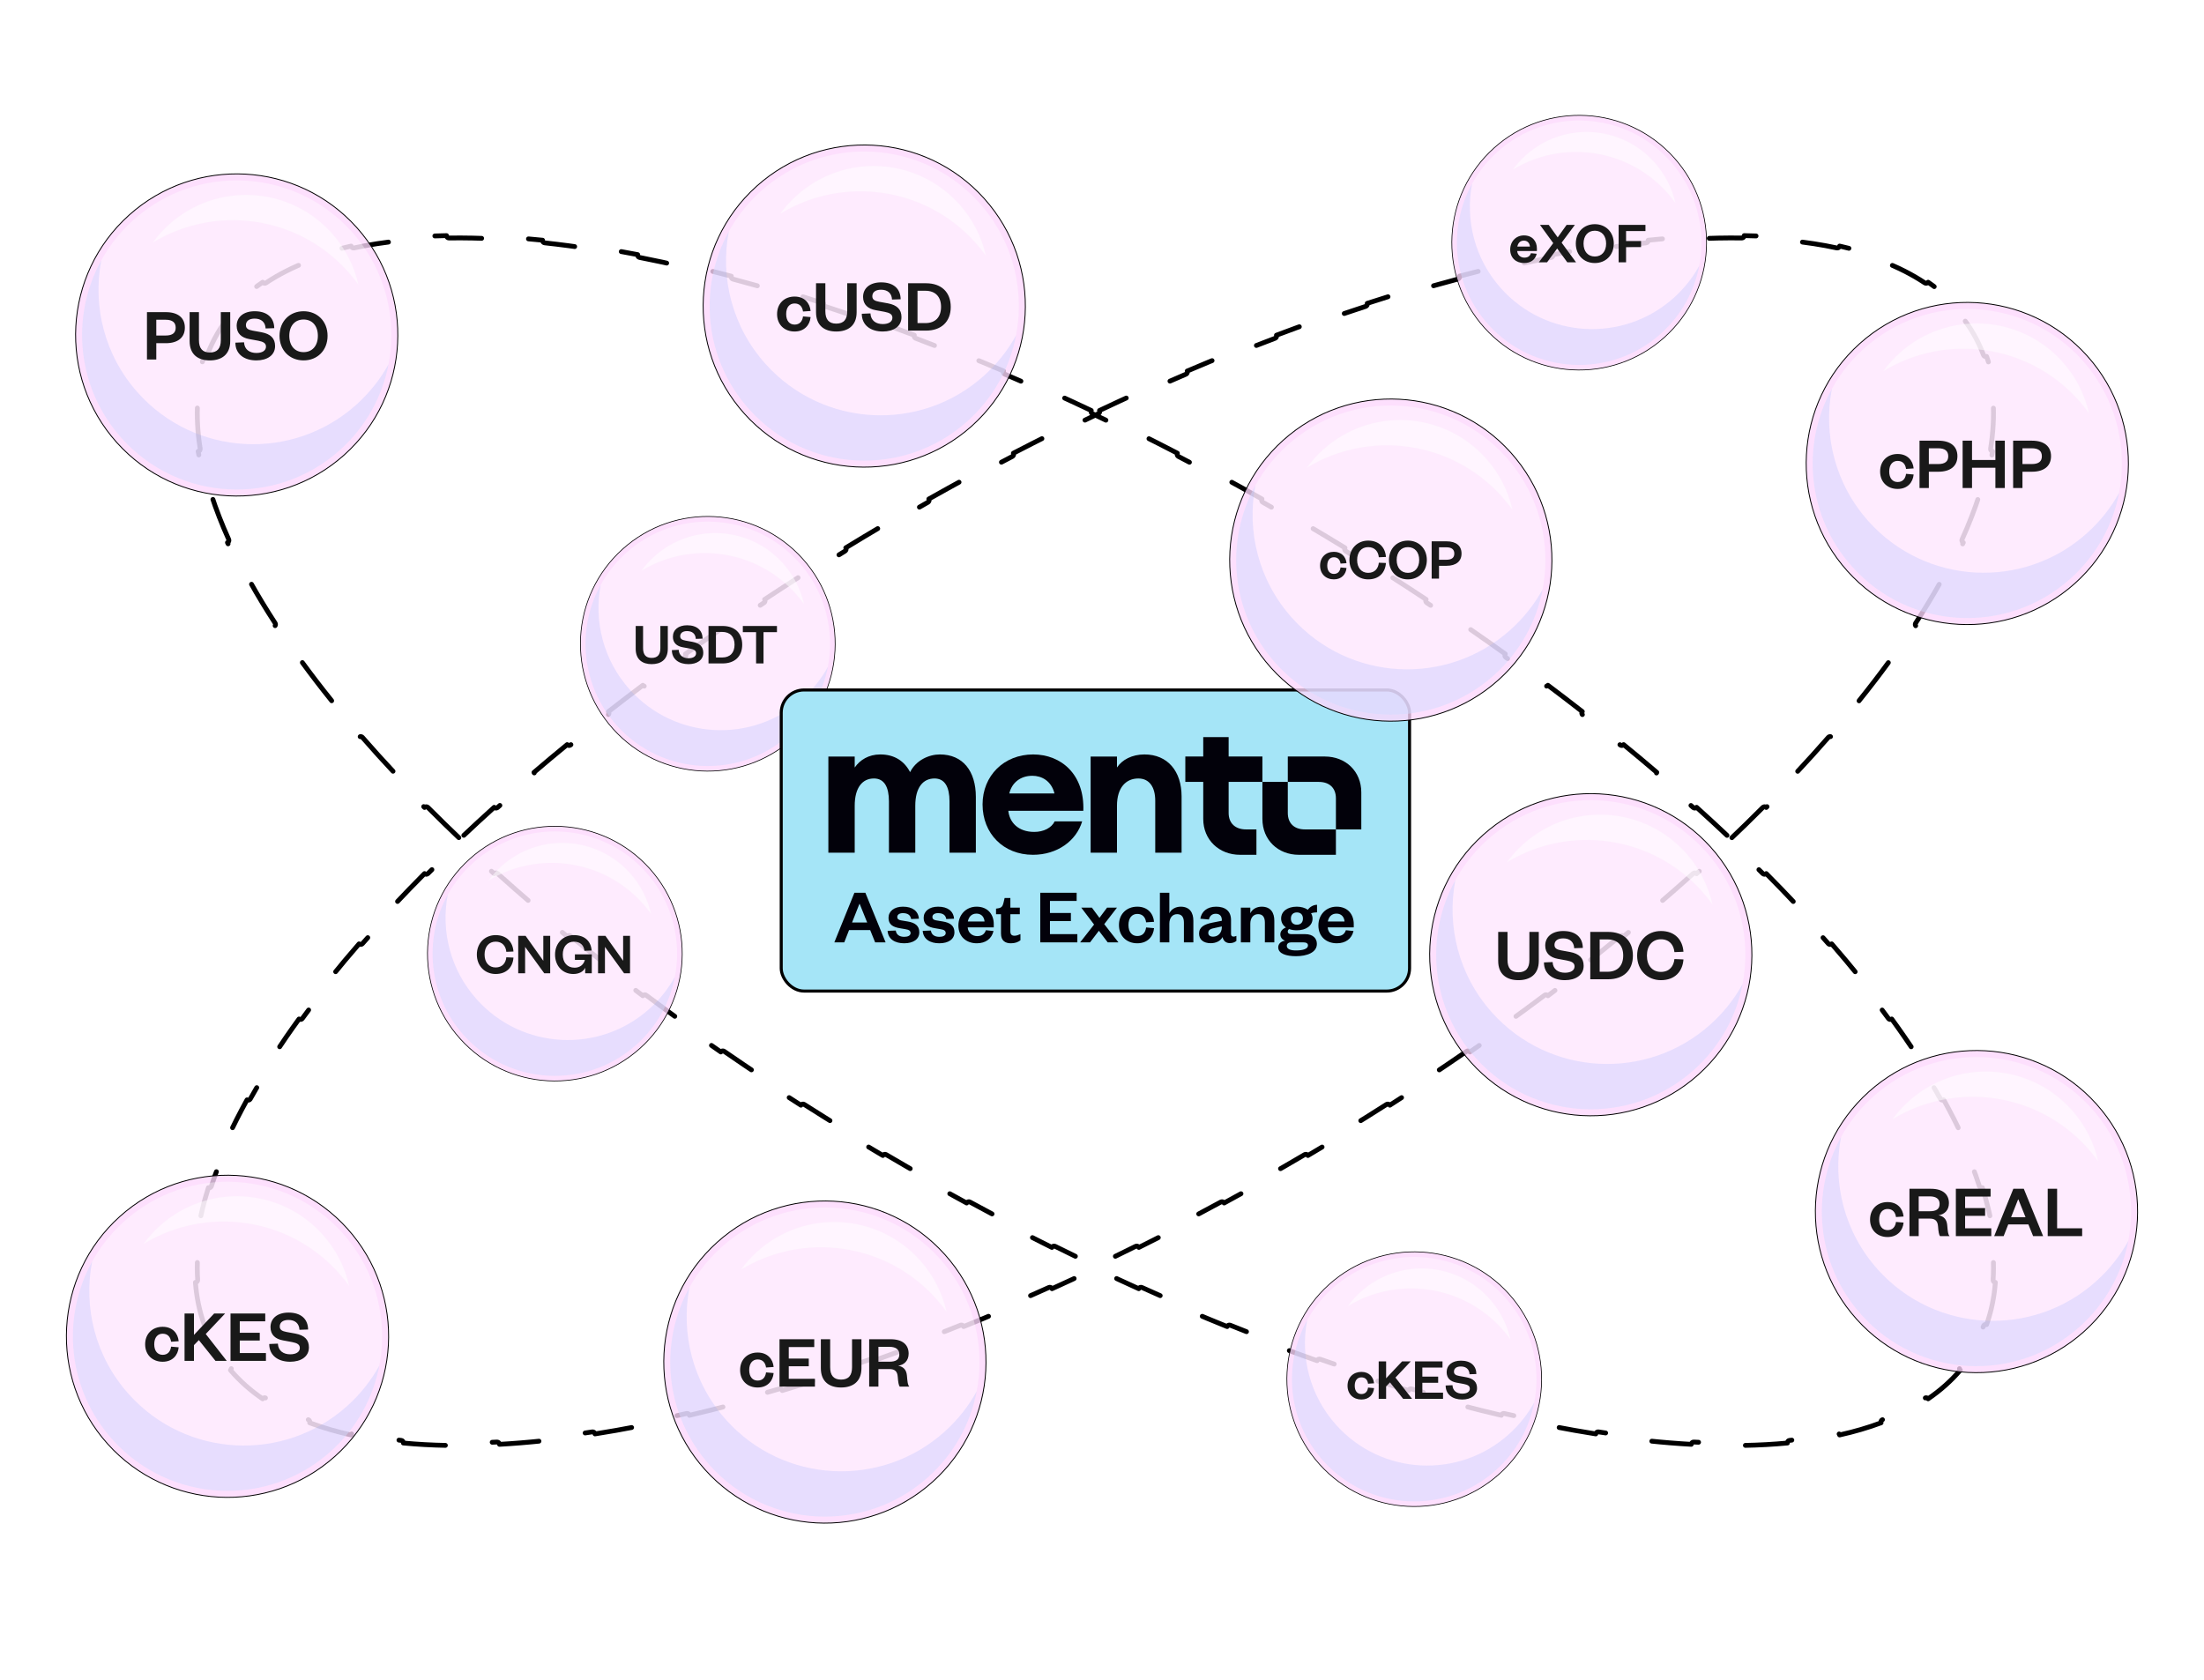 <svg width="408" height="311" viewBox="0 0 408 311" fill="none" xmlns="http://www.w3.org/2000/svg">
<path d="M369.375 237.441C369.164 240.186 368.628 242.796 367.753 245.253C367.524 245.169 367.269 245.286 367.183 245.515C366.671 246.884 366.05 248.202 365.319 249.469C364.587 250.736 363.755 251.933 362.827 253.061C362.671 253.25 362.697 253.529 362.885 253.686C361.194 255.672 359.202 257.441 356.93 258.996C356.793 258.793 356.518 258.739 356.314 258.874C353.989 260.421 351.371 261.75 348.48 262.863C348.251 262.951 348.136 263.208 348.223 263.437C345.837 264.331 343.273 265.081 340.544 265.687C340.492 265.447 340.255 265.295 340.015 265.347C337.269 265.939 334.354 266.387 331.283 266.694C331.039 266.719 330.86 266.936 330.884 267.181C328.32 267.425 325.65 267.571 322.882 267.622C322.878 267.376 322.676 267.18 322.43 267.183C319.575 267.225 316.615 267.164 313.558 267.002C313.312 266.989 313.102 267.178 313.089 267.423C310.496 267.278 307.834 267.062 305.108 266.774C305.135 266.53 304.958 266.31 304.713 266.284C301.85 265.975 298.916 265.587 295.916 265.122C295.673 265.085 295.446 265.251 295.408 265.494C292.819 265.087 290.183 264.623 287.501 264.103C287.548 263.862 287.391 263.628 287.15 263.58C284.304 263.022 281.407 262.401 278.464 261.716C278.225 261.661 277.986 261.81 277.93 262.049C275.376 261.451 272.788 260.805 270.169 260.113C270.232 259.875 270.09 259.631 269.853 259.568C267.037 258.819 264.185 258.017 261.299 257.161C261.063 257.091 260.815 257.225 260.745 257.461C258.22 256.709 255.669 255.915 253.095 255.081C253.171 254.847 253.043 254.596 252.809 254.52C250.028 253.615 247.219 252.664 244.386 251.665C244.154 251.583 243.9 251.705 243.818 251.937C241.327 251.056 238.818 250.139 236.292 249.186C236.379 248.956 236.263 248.699 236.033 248.612C233.291 247.575 230.529 246.495 227.749 245.374C227.521 245.282 227.262 245.393 227.169 245.621C224.716 244.628 222.25 243.604 219.771 242.547C219.868 242.321 219.763 242.059 219.537 241.963C216.836 240.808 214.122 239.616 211.395 238.386C211.171 238.285 210.907 238.384 210.806 238.609C208.392 237.517 205.968 236.395 203.537 235.245C203.642 235.023 203.548 234.757 203.325 234.652C200.668 233.391 198.001 232.096 195.327 230.766C195.107 230.656 194.84 230.746 194.73 230.966C192.356 229.783 189.976 228.572 187.592 227.335C187.705 227.116 187.62 226.847 187.402 226.734C184.789 225.375 182.171 223.983 179.55 222.56C179.333 222.443 179.063 222.523 178.945 222.739C176.613 221.47 174.277 220.175 171.94 218.855C172.061 218.641 171.986 218.369 171.771 218.248C170.481 217.518 169.19 216.78 167.898 216.034C166.607 215.289 165.322 214.539 164.044 213.787C163.832 213.662 163.559 213.732 163.434 213.944C161.123 212.58 158.834 211.205 156.568 209.819C156.697 209.609 156.631 209.335 156.421 209.207C153.877 207.648 151.363 206.076 148.88 204.493C148.673 204.361 148.397 204.422 148.265 204.629C146.001 203.183 143.763 201.727 141.551 200.263C141.687 200.058 141.631 199.782 141.426 199.646C138.937 197.995 136.482 196.333 134.061 194.662C133.859 194.522 133.582 194.573 133.442 194.775C131.23 193.245 129.047 191.707 126.894 190.162C127.038 189.962 126.992 189.684 126.792 189.54C124.364 187.794 121.974 186.04 119.624 184.278C119.427 184.131 119.148 184.17 119 184.367C116.846 182.749 114.726 181.125 112.64 179.497C112.791 179.303 112.757 179.023 112.563 178.872C110.203 177.025 107.887 175.173 105.617 173.317C105.427 173.161 105.146 173.189 104.991 173.38C102.903 171.668 100.854 169.953 98.845 168.237C99.005 168.05 98.984 167.769 98.797 167.609C96.516 165.655 94.287 163.699 92.113 161.742C91.93 161.578 91.648 161.592 91.484 161.775C89.475 159.963 87.512 158.151 85.598 156.34C85.767 156.161 85.759 155.879 85.581 155.71C83.397 153.639 81.276 151.57 79.22 149.506C79.046 149.332 78.764 149.331 78.59 149.504C76.68 147.582 74.827 145.664 73.032 143.752C73.212 143.583 73.221 143.302 73.053 143.122C70.989 140.916 69.002 138.718 67.096 136.533C66.934 136.347 66.653 136.328 66.468 136.489C64.676 134.427 62.956 132.376 61.31 130.337C61.501 130.183 61.532 129.903 61.377 129.711C59.475 127.346 57.672 124.999 55.973 122.674C55.828 122.475 55.55 122.432 55.351 122.577C53.739 120.36 52.221 118.163 50.799 115.99C51.004 115.855 51.063 115.58 50.929 115.373C49.26 112.806 47.727 110.273 46.336 107.78C46.216 107.565 45.945 107.488 45.73 107.608C44.389 105.185 43.182 102.8 42.111 100.458C42.334 100.356 42.434 100.092 42.333 99.868C41.063 97.055 39.995 94.307 39.133 91.633C39.058 91.399 38.808 91.27 38.574 91.345C37.735 88.678 37.102 86.083 36.683 83.569C36.925 83.53 37.09 83.303 37.052 83.06C36.571 80 36.412 77.069 36.59 74.281C36.605 74.037 36.42 73.826 36.176 73.809C36.387 71.064 36.923 68.454 37.798 65.997C38.027 66.081 38.282 65.964 38.368 65.734C38.88 64.366 39.501 63.047 40.232 61.781C40.964 60.514 41.795 59.317 42.724 58.189C42.88 58 42.854 57.721 42.666 57.564C44.357 55.578 46.349 53.809 48.621 52.254C48.758 52.457 49.033 52.511 49.237 52.376C51.562 50.829 54.18 49.5 57.071 48.387C57.3 48.299 57.414 48.042 57.327 47.813C59.714 46.919 62.278 46.169 65.006 45.563C65.059 45.803 65.296 45.955 65.535 45.903C68.282 45.312 71.197 44.863 74.268 44.556C74.512 44.531 74.691 44.314 74.667 44.069C77.231 43.825 79.9 43.679 82.668 43.628C82.672 43.874 82.875 44.07 83.12 44.067C85.975 44.025 88.936 44.086 91.993 44.248C92.239 44.261 92.448 44.072 92.462 43.827C95.055 43.972 97.717 44.188 100.442 44.476C100.416 44.72 100.593 44.94 100.838 44.966C103.701 45.275 106.635 45.663 109.634 46.128C109.877 46.165 110.105 45.999 110.143 45.756C112.732 46.163 115.368 46.627 118.05 47.147C118.003 47.388 118.16 47.622 118.401 47.67C121.247 48.227 124.144 48.849 127.086 49.534C127.326 49.589 127.565 49.441 127.621 49.201C130.175 49.799 132.762 50.445 135.382 51.137C135.319 51.375 135.461 51.619 135.698 51.682C138.514 52.431 141.366 53.233 144.252 54.089C144.488 54.159 144.736 54.025 144.806 53.789C147.331 54.541 149.882 55.335 152.456 56.169C152.38 56.403 152.508 56.654 152.742 56.73C155.523 57.635 158.332 58.586 161.165 59.585C161.397 59.667 161.651 59.545 161.733 59.313C164.223 60.194 166.733 61.111 169.259 62.064C169.172 62.294 169.288 62.551 169.518 62.638C172.26 63.675 175.022 64.755 177.802 65.876C178.03 65.968 178.289 65.857 178.381 65.629C180.834 66.621 183.301 67.646 185.779 68.703C185.683 68.929 185.788 69.191 186.014 69.287C188.715 70.442 191.429 71.634 194.156 72.864C194.38 72.965 194.644 72.865 194.745 72.641C197.159 73.733 199.582 74.855 202.014 76.005C201.908 76.227 202.003 76.493 202.225 76.599C204.883 77.859 207.549 79.154 210.223 80.484C210.444 80.594 210.711 80.504 210.821 80.284C213.195 81.467 215.575 82.678 217.959 83.915C217.846 84.134 217.931 84.403 218.149 84.516C220.762 85.875 223.38 87.266 226.001 88.69C226.217 88.807 226.488 88.727 226.605 88.511C228.938 89.78 231.274 91.075 233.611 92.395C233.49 92.609 233.565 92.881 233.779 93.002C235.07 93.732 236.361 94.47 237.653 95.216C238.944 95.961 240.229 96.711 241.507 97.463C241.719 97.588 241.992 97.517 242.117 97.306C244.428 98.67 246.717 100.045 248.983 101.431C248.854 101.641 248.92 101.915 249.13 102.043C251.674 103.602 254.187 105.174 256.671 106.757C256.878 106.889 257.154 106.828 257.286 106.621C259.55 108.067 261.788 109.523 264 110.987C263.864 111.192 263.92 111.468 264.125 111.604C266.614 113.255 269.069 114.917 271.489 116.588C271.692 116.728 271.969 116.677 272.109 116.475C274.321 118.005 276.504 119.543 278.657 121.088C278.513 121.288 278.559 121.566 278.758 121.71C281.187 123.456 283.577 125.21 285.927 126.972C286.124 127.119 286.403 127.079 286.55 126.883C288.705 128.501 290.825 130.125 292.911 131.753C292.76 131.947 292.794 132.227 292.988 132.378C295.348 134.225 297.664 136.077 299.933 137.933C300.124 138.089 300.404 138.061 300.56 137.87C302.648 139.582 304.697 141.296 306.705 143.013C306.546 143.2 306.567 143.481 306.754 143.641C309.035 145.595 311.264 147.551 313.438 149.508C313.621 149.672 313.902 149.658 314.067 149.475C316.076 151.287 318.038 153.099 319.953 154.91C319.784 155.089 319.791 155.371 319.97 155.54C322.154 157.611 324.275 159.68 326.331 161.744C326.505 161.918 326.787 161.919 326.961 161.746C328.87 163.668 330.723 165.586 332.518 167.498C332.339 167.667 332.33 167.948 332.498 168.128C334.562 170.334 336.548 172.532 338.455 174.717C338.616 174.903 338.898 174.922 339.083 174.761C340.874 176.823 342.594 178.874 344.241 180.913C344.05 181.067 344.019 181.347 344.173 181.539C346.076 183.904 347.878 186.251 349.578 188.576C349.723 188.775 350.001 188.818 350.2 188.673C351.812 190.89 353.33 193.087 354.752 195.26C354.546 195.395 354.488 195.67 354.622 195.877C356.291 198.444 357.824 200.977 359.215 203.47C359.335 203.685 359.606 203.762 359.821 203.642C361.161 206.065 362.369 208.45 363.44 210.792C363.216 210.894 363.117 211.157 363.218 211.381C364.488 214.194 365.556 216.943 366.417 219.617C366.493 219.851 366.743 219.98 366.977 219.905C367.816 222.572 368.448 225.167 368.868 227.681C368.626 227.72 368.461 227.947 368.499 228.19C368.98 231.25 369.138 234.182 368.961 236.969C368.946 237.213 369.131 237.424 369.375 237.441Z" stroke="black" stroke-width="0.891" stroke-linecap="round" stroke-linejoin="round" stroke-dasharray="8.91 8.91"/>
<path d="M36.176 237.441C36.387 240.186 36.923 242.796 37.797 245.253C38.027 245.169 38.282 245.286 38.368 245.515C38.88 246.884 39.501 248.202 40.232 249.469C40.964 250.736 41.795 251.933 42.724 253.061C42.88 253.25 42.854 253.529 42.666 253.686C44.357 255.672 46.349 257.441 48.621 258.996C48.758 258.793 49.033 258.739 49.237 258.874C51.562 260.421 54.18 261.75 57.071 262.863C57.3 262.951 57.414 263.208 57.327 263.437C59.714 264.331 62.278 265.081 65.006 265.687C65.059 265.447 65.295 265.295 65.535 265.347C68.282 265.939 71.197 266.387 74.267 266.694C74.512 266.719 74.691 266.936 74.667 267.181C77.231 267.425 79.9 267.571 82.668 267.622C82.672 267.376 82.874 267.18 83.12 267.183C85.975 267.225 88.935 267.164 91.993 267.002C92.239 266.989 92.448 267.178 92.462 267.423C95.055 267.278 97.716 267.062 100.442 266.774C100.416 266.53 100.593 266.31 100.838 266.284C103.701 265.975 106.635 265.587 109.634 265.122C109.877 265.085 110.105 265.251 110.143 265.494C112.732 265.087 115.368 264.623 118.05 264.103C118.002 263.862 118.16 263.628 118.401 263.58C121.247 263.022 124.144 262.401 127.086 261.716C127.326 261.661 127.565 261.81 127.621 262.049C130.175 261.451 132.762 260.805 135.382 260.113C135.319 259.875 135.46 259.631 135.698 259.568C138.514 258.819 141.366 258.017 144.252 257.161C144.488 257.091 144.736 257.225 144.806 257.461C147.331 256.709 149.882 255.915 152.456 255.081C152.38 254.847 152.508 254.596 152.742 254.52C155.523 253.615 158.332 252.664 161.164 251.665C161.396 251.583 161.651 251.705 161.733 251.937C164.223 251.056 166.733 250.139 169.259 249.186C169.172 248.956 169.288 248.699 169.518 248.612C172.26 247.575 175.022 246.495 177.801 245.374C178.03 245.282 178.289 245.393 178.381 245.621C180.834 244.628 183.301 243.604 185.779 242.547C185.683 242.321 185.788 242.059 186.014 241.963C188.715 240.808 191.429 239.616 194.156 238.386C194.38 238.285 194.644 238.384 194.745 238.609C197.159 237.517 199.582 236.395 202.014 235.245C201.908 235.023 202.003 234.757 202.225 234.652C204.883 233.391 207.549 232.096 210.223 230.766C210.444 230.656 210.711 230.746 210.821 230.966C213.195 229.783 215.575 228.572 217.959 227.335C217.846 227.116 217.931 226.847 218.149 226.734C220.762 225.375 223.38 223.983 226.001 222.56C226.217 222.443 226.488 222.523 226.605 222.739C228.938 221.47 231.274 220.175 233.611 218.855C233.49 218.641 233.565 218.369 233.779 218.248C235.07 217.518 236.361 216.78 237.653 216.034C238.944 215.289 240.229 214.539 241.507 213.787C241.719 213.662 241.992 213.732 242.117 213.944C244.428 212.58 246.717 211.205 248.983 209.819C248.854 209.609 248.92 209.335 249.13 209.207C251.673 207.648 254.187 206.076 256.671 204.493C256.878 204.361 257.153 204.422 257.286 204.629C259.55 203.183 261.788 201.727 264 200.263C263.864 200.058 263.92 199.782 264.125 199.646C266.614 197.995 269.069 196.333 271.489 194.662C271.692 194.522 271.969 194.573 272.109 194.775C274.321 193.245 276.504 191.707 278.657 190.162C278.513 189.962 278.559 189.684 278.758 189.54C281.187 187.794 283.577 186.04 285.927 184.278C286.123 184.131 286.403 184.17 286.55 184.367C288.705 182.749 290.825 181.125 292.911 179.497C292.76 179.303 292.794 179.023 292.988 178.872C295.348 177.025 297.664 175.173 299.933 173.317C300.124 173.161 300.404 173.189 300.56 173.38C302.648 171.668 304.697 169.953 306.705 168.237C306.545 168.05 306.567 167.769 306.754 167.609C309.035 165.655 311.264 163.699 313.438 161.742C313.621 161.578 313.902 161.592 314.067 161.775C316.076 159.963 318.038 158.151 319.953 156.34C319.784 156.161 319.791 155.879 319.97 155.71C322.154 153.639 324.275 151.57 326.331 149.506C326.505 149.332 326.787 149.331 326.961 149.504C328.87 147.582 330.723 145.664 332.518 143.752C332.339 143.583 332.33 143.302 332.498 143.122C334.562 140.916 336.548 138.718 338.455 136.533C338.616 136.347 338.897 136.328 339.083 136.489C340.874 134.427 342.594 132.376 344.241 130.337C344.05 130.183 344.019 129.903 344.173 129.711C346.076 127.346 347.878 124.999 349.578 122.674C349.723 122.475 350.001 122.432 350.2 122.577C351.812 120.36 353.33 118.163 354.752 115.99C354.546 115.855 354.488 115.58 354.622 115.373C356.291 112.806 357.823 110.273 359.215 107.78C359.335 107.565 359.606 107.488 359.821 107.608C361.161 105.185 362.369 102.8 363.44 100.458C363.216 100.356 363.117 100.092 363.218 99.868C364.488 97.055 365.556 94.307 366.417 91.633C366.492 91.399 366.743 91.27 366.977 91.345C367.816 88.678 368.448 86.083 368.868 83.569C368.626 83.53 368.461 83.303 368.499 83.06C368.98 80 369.138 77.069 368.961 74.281C368.946 74.037 369.13 73.826 369.375 73.809C369.164 71.064 368.628 68.454 367.753 65.997C367.524 66.081 367.269 65.964 367.183 65.734C366.671 64.366 366.05 63.047 365.319 61.781C364.587 60.514 363.755 59.317 362.827 58.189C362.671 58 362.697 57.721 362.885 57.564C361.194 55.578 359.202 53.809 356.93 52.254C356.793 52.457 356.518 52.511 356.314 52.376C353.989 50.829 351.371 49.5 348.48 48.387C348.251 48.299 348.136 48.042 348.223 47.813C345.837 46.919 343.273 46.169 340.544 45.563C340.492 45.803 340.255 45.955 340.015 45.903C337.269 45.312 334.354 44.863 331.283 44.556C331.039 44.531 330.86 44.314 330.884 44.069C328.32 43.825 325.65 43.679 322.882 43.628C322.878 43.874 322.676 44.07 322.43 44.067C319.575 44.025 316.615 44.086 313.558 44.248C313.312 44.261 313.102 44.072 313.089 43.827C310.496 43.972 307.834 44.188 305.108 44.476C305.134 44.72 304.958 44.94 304.713 44.966C301.85 45.275 298.916 45.663 295.916 46.128C295.673 46.165 295.446 45.999 295.408 45.756C292.819 46.163 290.182 46.627 287.501 47.147C287.548 47.388 287.391 47.622 287.15 47.67C284.304 48.227 281.407 48.849 278.464 49.534C278.225 49.589 277.985 49.441 277.93 49.201C275.376 49.799 272.788 50.445 270.169 51.137C270.232 51.375 270.09 51.619 269.853 51.682C267.037 52.431 264.185 53.233 261.299 54.089C261.063 54.159 260.815 54.025 260.745 53.789C258.22 54.541 255.669 55.335 253.095 56.169C253.171 56.403 253.043 56.654 252.809 56.73C250.028 57.635 247.219 58.586 244.386 59.585C244.154 59.667 243.9 59.545 243.818 59.313C241.327 60.194 238.818 61.111 236.292 62.064C236.379 62.294 236.263 62.551 236.033 62.638C233.291 63.675 230.529 64.755 227.749 65.876C227.521 65.968 227.262 65.857 227.169 65.629C224.716 66.621 222.25 67.646 219.771 68.703C219.868 68.929 219.763 69.191 219.537 69.287C216.836 70.442 214.122 71.634 211.395 72.864C211.171 72.965 210.907 72.865 210.806 72.641C208.392 73.733 205.968 74.855 203.537 76.005C203.642 76.227 203.548 76.493 203.325 76.599C200.668 77.859 198.001 79.154 195.327 80.484C195.107 80.594 194.84 80.504 194.73 80.284C192.356 81.467 189.976 82.678 187.592 83.915C187.705 84.134 187.62 84.403 187.402 84.516C184.789 85.875 182.171 87.266 179.55 88.69C179.333 88.807 179.063 88.727 178.945 88.511C176.613 89.78 174.277 91.075 171.94 92.395C172.061 92.609 171.986 92.881 171.771 93.002C170.481 93.732 169.19 94.47 167.898 95.216C166.607 95.961 165.322 96.711 164.044 97.463C163.832 97.588 163.559 97.517 163.434 97.306C161.123 98.67 158.834 100.045 156.568 101.431C156.696 101.641 156.631 101.915 156.421 102.043C153.877 103.602 151.363 105.174 148.88 106.757C148.673 106.889 148.397 106.828 148.265 106.621C146.001 108.067 143.763 109.523 141.551 110.987C141.687 111.192 141.631 111.468 141.426 111.604C138.937 113.255 136.482 114.917 134.061 116.588C133.859 116.728 133.582 116.677 133.442 116.475C131.23 118.005 129.047 119.543 126.894 121.088C127.038 121.288 126.992 121.566 126.792 121.71C124.364 123.456 121.974 125.21 119.624 126.972C119.427 127.119 119.148 127.079 119 126.883C116.846 128.501 114.726 130.125 112.64 131.753C112.791 131.947 112.757 132.227 112.563 132.378C110.203 134.225 107.887 136.077 105.617 137.933C105.427 138.089 105.146 138.061 104.991 137.87C102.902 139.582 100.854 141.296 98.845 143.013C99.005 143.2 98.984 143.481 98.797 143.641C96.516 145.595 94.287 147.551 92.113 149.508C91.93 149.672 91.648 149.658 91.484 149.475C89.475 151.287 87.512 153.099 85.598 154.91C85.767 155.089 85.759 155.371 85.581 155.54C83.397 157.611 81.276 159.68 79.22 161.744C79.046 161.918 78.764 161.919 78.59 161.746C76.68 163.668 74.827 165.586 73.032 167.498C73.212 167.667 73.221 167.948 73.053 168.128C70.989 170.334 69.002 172.532 67.096 174.717C66.934 174.903 66.653 174.922 66.468 174.761C64.676 176.823 62.956 178.874 61.31 180.913C61.501 181.067 61.531 181.347 61.377 181.539C59.475 183.904 57.672 186.251 55.973 188.576C55.828 188.775 55.549 188.818 55.351 188.673C53.739 190.89 52.221 193.087 50.798 195.26C51.004 195.395 51.063 195.67 50.929 195.877C49.26 198.444 47.727 200.977 46.335 203.47C46.216 203.685 45.945 203.762 45.73 203.642C44.389 206.065 43.182 208.45 42.111 210.792C42.334 210.894 42.434 211.157 42.333 211.381C41.063 214.194 39.994 216.943 39.133 219.617C39.058 219.851 38.808 219.98 38.574 219.905C37.735 222.572 37.102 225.167 36.683 227.681C36.925 227.72 37.09 227.947 37.052 228.19C36.57 231.25 36.412 234.182 36.59 236.969C36.605 237.213 36.42 237.424 36.176 237.441Z" stroke="black" stroke-width="0.891" stroke-linecap="round" stroke-linejoin="round" stroke-dasharray="8.91 8.91"/>
<circle opacity="0.3" cx="42.117" cy="247.422" r="29.824" transform="rotate(48.086 42.117 247.422)" fill="#FCD7FC"/>
<g opacity="0.7" filter="url(#filter0_f_8084_9279)">
<circle cx="42.117" cy="247.422" r="29.824" transform="rotate(48.086 42.117 247.422)" fill="#FCD7FC"/>
</g>
<circle opacity="0.3" cx="42.117" cy="247.422" r="28.619" transform="rotate(48.086 42.117 247.422)" fill="white"/>
<path d="M26.869 248.904C26.869 246.955 28.219 245.661 30.112 245.661C31.935 245.661 32.937 246.858 33.077 248.333L31.671 248.43C31.546 247.512 31.031 246.941 30.112 246.941C29.193 246.941 28.553 247.623 28.553 248.904C28.553 250.17 29.193 250.852 30.112 250.852C31.031 250.852 31.546 250.268 31.671 249.335L33.077 249.46C32.937 250.936 31.935 252.133 30.112 252.133C28.219 252.133 26.869 250.852 26.869 248.904ZM41.972 251.966H39.885L36.809 248.124L35.904 249.057V251.966H34.164V243.197H35.904V247.164L39.648 243.197H41.68L38.089 246.997L41.972 251.966ZM49.229 250.518V251.966H42.673V243.197H49.103V244.645H44.385V246.774H48.087V248.208H44.385V250.518H49.229ZM49.839 248.848L51.439 248.778C51.509 250.142 52.497 250.755 53.722 250.755C54.807 250.755 55.503 250.323 55.503 249.586C55.503 248.918 54.974 248.667 54.056 248.486L52.386 248.18C51.022 247.929 50.075 247.178 50.075 245.73C50.075 244.088 51.37 243.03 53.416 243.03C55.712 243.03 57.007 244.213 57.035 246.162L55.434 246.217C55.378 245.02 54.599 244.394 53.402 244.394C52.372 244.394 51.787 244.853 51.787 245.605C51.787 246.245 52.246 246.468 53.04 246.621L54.654 246.913C56.38 247.233 57.188 248.055 57.188 249.474C57.188 251.2 55.698 252.133 53.722 252.133C51.467 252.133 49.839 250.964 49.839 248.848Z" fill="black"/>
<circle opacity="0.1" cx="42.117" cy="247.422" r="28.619" transform="rotate(48.086 42.117 247.422)" fill="white"/>
<path opacity="0.2" fill-rule="evenodd" clip-rule="evenodd" d="M23.852 258.149C34.41 269.911 52.505 270.886 64.267 260.328C66.723 258.122 68.709 255.589 70.218 252.852C69.079 258.772 66.067 264.381 61.235 268.719C49.473 279.277 31.379 278.302 20.82 266.54C12.467 257.235 11.333 243.966 17.048 233.6C15.414 242.09 17.631 251.219 23.852 258.149Z" fill="#8CA5FE"/>
<path opacity="0.5" d="M29.619 226.94C28.461 227.979 27.444 229.116 26.569 230.327C38.087 223.304 53.329 225.253 62.667 235.654C63.378 236.447 64.037 237.268 64.644 238.114C63.872 234.672 62.234 231.374 59.709 228.562C51.848 219.805 38.376 219.078 29.619 226.94Z" fill="white"/>
<circle cx="42.117" cy="247.422" r="29.824" transform="rotate(48.086 42.117 247.422)" stroke="black" stroke-width="0.165"/>
<ellipse opacity="0.3" cx="23.582" cy="23.582" rx="23.582" ry="23.582" transform="matrix(0.668 0.744 -0.744 0.668 132.819 85.902)" fill="#FCD7FC"/>
<g opacity="0.7" filter="url(#filter1_f_8084_9279)">
<ellipse cx="23.582" cy="23.582" rx="23.582" ry="23.582" transform="matrix(0.668 0.744 -0.744 0.668 132.819 85.902)" fill="#FCD7FC"/>
</g>
<ellipse opacity="0.3" cx="22.629" cy="22.629" rx="22.629" ry="22.629" transform="matrix(0.668 0.744 -0.744 0.668 132.747 87.248)" fill="white"/>
<path d="M120.639 122.969C118.978 122.969 117.679 122.166 117.679 120.141L117.679 115.904L119.044 115.904L119.044 119.998C119.044 121.197 119.55 121.814 120.639 121.814C121.74 121.814 122.246 121.197 122.246 120.009L122.246 115.904L123.622 115.904L123.622 120.141C123.622 122.166 122.301 122.969 120.639 122.969ZM124.378 120.372L125.644 120.317C125.699 121.395 126.48 121.88 127.448 121.88C128.307 121.88 128.857 121.539 128.857 120.955C128.857 120.427 128.439 120.229 127.713 120.086L126.392 119.844C125.313 119.646 124.565 119.051 124.565 117.907C124.565 116.608 125.589 115.772 127.206 115.772C129.022 115.772 130.046 116.707 130.068 118.248L128.802 118.292C128.758 117.346 128.142 116.85 127.195 116.85C126.381 116.85 125.919 117.214 125.919 117.808C125.919 118.314 126.282 118.49 126.909 118.611L128.186 118.842C129.55 119.095 130.189 119.745 130.189 120.867C130.189 122.232 129.011 122.969 127.448 122.969C125.666 122.969 124.378 122.045 124.378 120.372ZM132.533 121.737L133.689 121.737C135.152 121.737 135.978 120.856 135.978 119.36C135.978 117.885 135.152 117.004 133.689 117.004L132.533 117.004L132.533 121.737ZM131.157 122.837L131.157 115.904L133.777 115.904C136.011 115.904 137.397 117.203 137.397 119.371C137.397 121.539 136.011 122.837 133.777 122.837L131.157 122.837ZM141.341 122.837L139.966 122.837L139.966 117.048L137.512 117.048L137.512 115.904L143.829 115.904L143.829 117.048L141.341 117.048L141.341 122.837Z" fill="black"/>
<ellipse opacity="0.1" cx="22.629" cy="22.629" rx="22.629" ry="22.629" transform="matrix(0.668 0.744 -0.744 0.668 132.747 87.248)" fill="white"/>
<path opacity="0.2" fill-rule="evenodd" clip-rule="evenodd" d="M116.582 127.685C124.93 136.985 139.237 137.756 148.537 129.408C150.48 127.664 152.05 125.661 153.243 123.497C152.342 128.178 149.961 132.613 146.14 136.043C136.84 144.391 122.533 143.62 114.185 134.32C107.58 126.962 106.683 116.47 111.202 108.275C109.91 114.988 111.663 122.205 116.582 127.685Z" fill="#8CA5FE"/>
<path opacity="0.5" d="M121.142 103.008C120.227 103.83 119.423 104.729 118.731 105.686C127.838 100.133 139.89 101.674 147.273 109.899C147.836 110.525 148.357 111.175 148.837 111.844C148.226 109.122 146.93 106.514 144.934 104.291C138.719 97.367 128.066 96.792 121.142 103.008Z" fill="white"/>
<ellipse cx="23.582" cy="23.582" rx="23.582" ry="23.582" transform="matrix(0.668 0.744 -0.744 0.668 132.819 85.902)" stroke="black" stroke-width="0.13"/>
<circle opacity="0.3" cx="152.701" cy="252.189" r="29.824" transform="rotate(48.086 152.701 252.189)" fill="#FCD7FC"/>
<g opacity="0.7" filter="url(#filter2_f_8084_9279)">
<circle cx="152.701" cy="252.189" r="29.824" transform="rotate(48.086 152.701 252.189)" fill="#FCD7FC"/>
</g>
<circle opacity="0.3" cx="152.701" cy="252.19" r="28.619" transform="rotate(48.086 152.701 252.19)" fill="white"/>
<path d="M137.007 253.671C137.007 251.723 138.357 250.428 140.25 250.428C142.073 250.428 143.076 251.625 143.215 253.101L141.809 253.198C141.684 252.28 141.169 251.709 140.25 251.709C139.332 251.709 138.691 252.391 138.691 253.671C138.691 254.938 139.332 255.62 140.25 255.62C141.169 255.62 141.684 255.035 141.809 254.103L143.215 254.228C143.076 255.704 142.073 256.901 140.25 256.901C138.357 256.901 137.007 255.62 137.007 253.671ZM150.858 255.286V256.734H144.302V247.965H150.733V249.412H146.014V251.542H149.717V252.976H146.014V255.286H150.858ZM155.697 256.901C153.595 256.901 151.953 255.884 151.953 253.323V247.965H153.679V253.143C153.679 254.66 154.319 255.439 155.697 255.439C157.089 255.439 157.729 254.66 157.729 253.156V247.965H159.469V253.323C159.469 255.884 157.799 256.901 155.697 256.901ZM168.331 256.734H166.549C166.369 256.497 166.257 255.898 166.188 254.924C166.118 253.936 165.673 253.491 164.67 253.491H162.611V256.734H160.899V247.965H164.865C167.106 247.965 168.206 249.009 168.206 250.637C168.206 251.959 167.343 252.725 166.271 252.864C167.273 253.059 167.788 253.644 167.886 254.674C167.997 255.968 168.039 256.413 168.331 256.734ZM162.611 252.126H164.629C165.895 252.126 166.48 251.709 166.48 250.762C166.48 249.886 165.895 249.371 164.629 249.371H162.611V252.126Z" fill="black"/>
<circle opacity="0.1" cx="152.701" cy="252.19" r="28.619" transform="rotate(48.086 152.701 252.19)" fill="white"/>
<path opacity="0.2" fill-rule="evenodd" clip-rule="evenodd" d="M134.435 262.917C144.994 274.678 163.088 275.654 174.85 265.095C177.307 262.89 179.293 260.356 180.801 257.62C179.662 263.54 176.65 269.149 171.819 273.487C160.057 284.045 141.962 283.07 131.404 271.308C123.05 262.002 121.916 248.733 127.631 238.368C125.997 246.858 128.214 255.987 134.435 262.917Z" fill="#8CA5FE"/>
<path opacity="0.5" d="M140.203 231.707C139.045 232.746 138.028 233.883 137.153 235.094C148.671 228.071 163.913 230.02 173.251 240.422C173.962 241.215 174.621 242.036 175.228 242.882C174.456 239.44 172.818 236.142 170.293 233.33C162.432 224.572 148.96 223.846 140.203 231.707Z" fill="white"/>
<circle cx="152.701" cy="252.189" r="29.824" transform="rotate(48.086 152.701 252.189)" stroke="black" stroke-width="0.165"/>
<circle opacity="0.3" cx="365.883" cy="224.331" r="29.824" transform="rotate(48.086 365.883 224.331)" fill="#FCD7FC"/>
<g opacity="0.7" filter="url(#filter3_f_8084_9279)">
<circle cx="365.883" cy="224.331" r="29.824" transform="rotate(48.086 365.883 224.331)" fill="#FCD7FC"/>
</g>
<circle opacity="0.3" cx="365.883" cy="224.332" r="28.619" transform="rotate(48.086 365.883 224.332)" fill="white"/>
<path d="M346.18 225.813C346.18 223.865 347.53 222.57 349.423 222.57C351.246 222.57 352.248 223.767 352.387 225.243L350.981 225.34C350.856 224.421 350.341 223.851 349.423 223.851C348.504 223.851 347.864 224.533 347.864 225.813C347.864 227.08 348.504 227.762 349.423 227.762C350.341 227.762 350.856 227.177 350.981 226.245L352.387 226.37C352.248 227.845 351.246 229.042 349.423 229.042C347.53 229.042 346.18 227.762 346.18 225.813ZM360.907 228.875H359.126C358.945 228.639 358.833 228.04 358.764 227.066C358.694 226.078 358.249 225.632 357.247 225.632H355.187V228.875H353.475V220.107H357.442C359.682 220.107 360.782 221.151 360.782 222.779C360.782 224.101 359.919 224.867 358.847 225.006C359.849 225.201 360.364 225.785 360.462 226.815C360.573 228.11 360.615 228.555 360.907 228.875ZM355.187 224.268H357.205C358.472 224.268 359.056 223.851 359.056 222.904C359.056 222.027 358.472 221.512 357.205 221.512H355.187V224.268ZM368.621 227.428V228.875H362.065V220.107H368.495V221.554H363.777V223.684H367.479V225.117H363.777V227.428H368.621ZM372.707 220.107H374.642L378.219 228.875H376.368L375.491 226.704H371.761L370.912 228.875H369.158L372.707 220.107ZM373.584 222.083L372.29 225.368H374.962L373.64 222.083H373.584ZM379.069 220.107H380.809V227.428H385.444V228.875H379.069V220.107Z" fill="black"/>
<circle opacity="0.1" cx="365.883" cy="224.332" r="28.619" transform="rotate(48.086 365.883 224.332)" fill="white"/>
<path opacity="0.2" fill-rule="evenodd" clip-rule="evenodd" d="M347.618 235.058C358.177 246.82 376.271 247.796 388.033 237.237C390.49 235.032 392.476 232.498 393.984 229.762C392.845 235.681 389.834 241.291 385.002 245.628C373.24 256.187 355.145 255.211 344.587 243.449C336.233 234.144 335.099 220.875 340.814 210.51C339.18 219 341.397 228.128 347.618 235.058Z" fill="#8CA5FE"/>
<path opacity="0.5" d="M353.385 203.849C352.228 204.888 351.211 206.025 350.335 207.236C361.853 200.213 377.096 202.162 386.433 212.564C387.145 213.356 387.804 214.178 388.411 215.024C387.639 211.581 386 208.283 383.476 205.471C375.615 196.714 362.143 195.988 353.385 203.849Z" fill="white"/>
<circle cx="365.883" cy="224.331" r="29.824" transform="rotate(48.086 365.883 224.331)" stroke="black" stroke-width="0.165"/>
<ellipse opacity="0.3" cx="23.582" cy="23.582" rx="23.582" ry="23.582" transform="matrix(0.668 0.744 -0.744 0.668 294.128 11.636)" fill="#FCD7FC"/>
<g opacity="0.7" filter="url(#filter4_f_8084_9279)">
<ellipse cx="23.582" cy="23.582" rx="23.582" ry="23.582" transform="matrix(0.668 0.744 -0.744 0.668 294.128 11.636)" fill="#FCD7FC"/>
</g>
<ellipse opacity="0.3" cx="22.629" cy="22.629" rx="22.629" ry="22.629" transform="matrix(0.668 0.744 -0.744 0.668 294.056 12.982)" fill="white"/>
<path d="M283.406 46.877L284.474 46.987C284.22 48.066 283.384 48.704 282.14 48.704C280.644 48.704 279.565 47.747 279.565 46.217C279.565 44.687 280.655 43.587 282.107 43.587C283.692 43.587 284.507 44.687 284.507 46.008L284.507 46.481L280.864 46.481C280.908 47.196 281.469 47.703 282.184 47.703C282.834 47.703 283.219 47.428 283.406 46.877ZM280.886 45.656L283.219 45.656C283.175 45.094 282.834 44.555 282.096 44.555C281.37 44.555 281.007 45.05 280.886 45.656ZM291.539 41.639L289.085 44.929L291.759 48.572L290.141 48.572L288.259 46.008L286.388 48.572L284.859 48.572L287.533 45.017L285.079 41.639L286.697 41.639L288.358 43.95L290.009 41.639L291.539 41.639ZM298.742 45.105C298.742 47.24 297.246 48.704 295.232 48.704C293.207 48.704 291.71 47.24 291.71 45.105C291.71 42.97 293.207 41.507 295.232 41.507C297.246 41.507 298.742 42.97 298.742 45.105ZM297.323 45.105C297.323 43.653 296.508 42.717 295.232 42.717C293.955 42.717 293.141 43.653 293.141 45.105C293.141 46.558 293.955 47.493 295.232 47.493C296.508 47.493 297.323 46.558 297.323 45.105ZM301.014 48.572L299.638 48.572L299.638 41.639L304.602 41.639L304.602 42.783L301.014 42.783L301.014 44.632L303.787 44.632L303.787 45.755L301.014 45.755L301.014 48.572Z" fill="black"/>
<ellipse opacity="0.1" cx="22.629" cy="22.629" rx="22.629" ry="22.629" transform="matrix(0.668 0.744 -0.744 0.668 294.056 12.982)" fill="white"/>
<path opacity="0.2" fill-rule="evenodd" clip-rule="evenodd" d="M277.891 53.42C286.239 62.72 300.547 63.492 309.847 55.143C311.789 53.399 313.36 51.395 314.553 49.232C313.652 53.913 311.27 58.348 307.45 61.778C298.15 70.126 283.842 69.355 275.494 60.055C268.889 52.697 267.992 42.205 272.511 34.01C271.219 40.723 272.972 47.94 277.891 53.42Z" fill="#8CA5FE"/>
<path opacity="0.5" d="M282.451 28.743C281.535 29.564 280.731 30.463 280.039 31.421C289.146 25.868 301.199 27.409 308.582 35.633C309.144 36.26 309.666 36.91 310.145 37.579C309.535 34.857 308.239 32.249 306.243 30.026C300.027 23.101 289.375 22.527 282.451 28.743Z" fill="white"/>
<ellipse cx="23.582" cy="23.582" rx="23.582" ry="23.582" transform="matrix(0.668 0.744 -0.744 0.668 294.128 11.636)" stroke="black" stroke-width="0.13"/>
<ellipse opacity="0.3" cx="23.582" cy="23.582" rx="23.582" ry="23.582" transform="matrix(0.668 0.744 -0.744 0.668 104.507 143.271)" fill="#FCD7FC"/>
<g opacity="0.7" filter="url(#filter5_f_8084_9279)">
<ellipse cx="23.582" cy="23.582" rx="23.582" ry="23.582" transform="matrix(0.668 0.744 -0.744 0.668 104.507 143.271)" fill="#FCD7FC"/>
</g>
<ellipse opacity="0.3" cx="22.629" cy="22.629" rx="22.629" ry="22.629" transform="matrix(0.668 0.744 -0.744 0.668 104.435 144.617)" fill="white"/>
<path d="M88.272 176.74C88.272 174.605 89.78 173.141 91.75 173.141C93.797 173.141 94.93 174.429 95.051 176.179L93.731 176.234C93.632 175.199 93.015 174.352 91.75 174.352C90.517 174.352 89.703 175.276 89.703 176.74C89.703 178.204 90.517 179.128 91.75 179.128C93.015 179.128 93.632 178.281 93.731 177.246L95.051 177.301C94.93 179.062 93.797 180.339 91.75 180.339C89.78 180.339 88.272 178.875 88.272 176.74ZM97.296 173.273L100.576 177.895L100.576 173.273L101.852 173.273L101.852 180.207L100.752 180.207L97.208 175.32L97.208 180.207L95.932 180.207L95.932 173.273L97.296 173.273ZM106.127 180.339C104.19 180.339 102.749 178.886 102.749 176.74C102.749 174.605 104.278 173.141 106.226 173.141C108.229 173.141 109.385 174.242 109.528 175.992L108.185 176.047C108.097 175.023 107.415 174.352 106.259 174.352C104.994 174.352 104.179 175.287 104.179 176.74C104.179 178.226 105.016 179.172 106.369 179.172C107.349 179.172 108.064 178.611 108.262 177.73L106.424 177.73L106.424 176.707L109.55 176.707L109.55 180.207L108.328 180.207L108.328 179.183C107.987 179.953 107.118 180.339 106.127 180.339ZM112.074 173.273L115.353 177.895L115.353 173.273L116.63 173.273L116.63 180.207L115.529 180.207L111.986 175.32L111.986 180.207L110.709 180.207L110.709 173.273L112.074 173.273Z" fill="black"/>
<ellipse opacity="0.1" cx="22.629" cy="22.629" rx="22.629" ry="22.629" transform="matrix(0.668 0.744 -0.744 0.668 104.435 144.617)" fill="white"/>
<path opacity="0.2" fill-rule="evenodd" clip-rule="evenodd" d="M88.27 185.054C96.618 194.355 110.926 195.126 120.226 186.777C122.168 185.034 123.739 183.03 124.931 180.866C124.031 185.547 121.649 189.982 117.829 193.412C108.529 201.761 94.221 200.99 85.873 191.689C79.268 184.332 78.371 173.84 82.89 165.644C81.598 172.357 83.351 179.575 88.27 185.054Z" fill="#8CA5FE"/>
<path opacity="0.5" d="M92.829 160.377C91.914 161.199 91.11 162.098 90.418 163.055C99.525 157.502 111.578 159.043 118.961 167.268C119.523 167.895 120.044 168.544 120.524 169.213C119.914 166.491 118.618 163.883 116.622 161.66C110.406 154.736 99.754 154.161 92.829 160.377Z" fill="white"/>
<ellipse cx="23.582" cy="23.582" rx="23.582" ry="23.582" transform="matrix(0.668 0.744 -0.744 0.668 104.507 143.271)" stroke="black" stroke-width="0.13"/>
<ellipse opacity="0.3" cx="23.582" cy="23.582" rx="23.582" ry="23.582" transform="matrix(0.668 0.744 -0.744 0.668 263.595 222.061)" fill="#FCD7FC"/>
<g opacity="0.7" filter="url(#filter6_f_8084_9279)">
<ellipse cx="23.582" cy="23.582" rx="23.582" ry="23.582" transform="matrix(0.668 0.744 -0.744 0.668 263.595 222.061)" fill="#FCD7FC"/>
</g>
<ellipse opacity="0.3" cx="22.629" cy="22.629" rx="22.629" ry="22.629" transform="matrix(0.668 0.744 -0.744 0.668 263.522 223.406)" fill="white"/>
<path d="M249.452 256.575C249.452 255.034 250.52 254.011 252.017 254.011C253.458 254.011 254.251 254.957 254.361 256.124L253.249 256.201C253.15 255.474 252.743 255.023 252.017 255.023C251.29 255.023 250.784 255.562 250.784 256.575C250.784 257.576 251.29 258.115 252.017 258.115C252.743 258.115 253.15 257.653 253.249 256.916L254.361 257.015C254.251 258.181 253.458 259.128 252.017 259.128C250.52 259.128 249.452 258.115 249.452 256.575ZM261.395 258.996L259.744 258.996L257.312 255.958L256.596 256.696L256.596 258.996L255.221 258.996L255.221 252.063L256.596 252.063L256.596 255.199L259.557 252.063L261.163 252.063L258.324 255.067L261.395 258.996ZM267.132 257.851L267.132 258.996L261.948 258.996L261.948 252.063L267.033 252.063L267.033 253.207L263.302 253.207L263.302 254.891L266.229 254.891L266.229 256.024L263.302 256.024L263.302 257.851L267.132 257.851ZM267.614 256.531L268.88 256.476C268.935 257.554 269.716 258.038 270.685 258.038C271.543 258.038 272.093 257.697 272.093 257.114C272.093 256.586 271.675 256.388 270.949 256.245L269.628 256.002C268.55 255.804 267.801 255.21 267.801 254.066C267.801 252.767 268.825 251.931 270.442 251.931C272.258 251.931 273.282 252.866 273.304 254.407L272.038 254.451C271.994 253.504 271.378 253.009 270.431 253.009C269.617 253.009 269.155 253.372 269.155 253.966C269.155 254.473 269.518 254.649 270.145 254.77L271.422 255.001C272.787 255.254 273.425 255.903 273.425 257.026C273.425 258.391 272.247 259.128 270.685 259.128C268.902 259.128 267.614 258.203 267.614 256.531Z" fill="black"/>
<ellipse opacity="0.1" cx="22.629" cy="22.629" rx="22.629" ry="22.629" transform="matrix(0.668 0.744 -0.744 0.668 263.522 223.406)" fill="white"/>
<path opacity="0.2" fill-rule="evenodd" clip-rule="evenodd" d="M247.358 263.844C255.706 273.144 270.013 273.915 279.313 265.566C281.256 263.823 282.826 261.819 284.019 259.656C283.118 264.336 280.737 268.772 276.916 272.201C267.616 280.55 253.309 279.778 244.961 270.478C238.356 263.121 237.459 252.629 241.978 244.433C240.686 251.146 242.439 258.364 247.358 263.844Z" fill="#8CA5FE"/>
<path opacity="0.5" d="M251.918 239.167C251.002 239.988 250.198 240.887 249.506 241.845C258.613 236.292 270.665 237.833 278.048 246.057C278.611 246.684 279.132 247.334 279.612 248.002C279.002 245.281 277.706 242.673 275.71 240.45C269.494 233.525 258.842 232.951 251.918 239.167Z" fill="white"/>
<ellipse cx="23.582" cy="23.582" rx="23.582" ry="23.582" transform="matrix(0.668 0.744 -0.744 0.668 263.595 222.061)" stroke="black" stroke-width="0.13"/>
<circle opacity="0.3" cx="43.819" cy="62.02" r="29.824" transform="rotate(48.086 43.819 62.02)" fill="#FCD7FC"/>
<g opacity="0.7" filter="url(#filter7_f_8084_9279)">
<circle cx="43.819" cy="62.02" r="29.824" transform="rotate(48.086 43.819 62.02)" fill="#FCD7FC"/>
</g>
<circle opacity="0.3" cx="43.819" cy="62.02" r="28.619" transform="rotate(48.086 43.819 62.02)" fill="white"/>
<path d="M28.932 62.124H30.644C31.953 62.124 32.523 61.623 32.523 60.677C32.523 59.73 31.953 59.201 30.644 59.201H28.932V62.124ZM28.932 63.544V66.564H27.206V57.795H30.7C32.941 57.795 34.221 58.839 34.221 60.663C34.221 62.486 32.941 63.544 30.7 63.544H28.932ZM38.846 66.731C36.744 66.731 35.102 65.715 35.102 63.154V57.795H36.828V62.973C36.828 64.49 37.468 65.27 38.846 65.27C40.237 65.27 40.878 64.49 40.878 62.987V57.795H42.618V63.154C42.618 65.715 40.947 66.731 38.846 66.731ZM43.574 63.446L45.175 63.377C45.244 64.741 46.233 65.353 47.457 65.353C48.543 65.353 49.239 64.922 49.239 64.184C49.239 63.516 48.71 63.265 47.791 63.084L46.121 62.778C44.757 62.528 43.811 61.776 43.811 60.329C43.811 58.686 45.105 57.628 47.151 57.628C49.448 57.628 50.742 58.812 50.77 60.76L49.169 60.816C49.114 59.619 48.334 58.992 47.137 58.992C46.107 58.992 45.523 59.452 45.523 60.203C45.523 60.844 45.982 61.066 46.775 61.219L48.39 61.512C50.116 61.832 50.923 62.653 50.923 64.073C50.923 65.799 49.434 66.731 47.457 66.731C45.203 66.731 43.574 65.562 43.574 63.446ZM60.639 62.18C60.639 64.88 58.746 66.731 56.199 66.731C53.638 66.731 51.745 64.88 51.745 62.18C51.745 59.48 53.638 57.628 56.199 57.628C58.746 57.628 60.639 59.48 60.639 62.18ZM58.843 62.18C58.843 60.343 57.813 59.159 56.199 59.159C54.584 59.159 53.554 60.343 53.554 62.18C53.554 64.017 54.584 65.2 56.199 65.2C57.813 65.2 58.843 64.017 58.843 62.18Z" fill="black"/>
<circle opacity="0.1" cx="43.819" cy="62.02" r="28.619" transform="rotate(48.086 43.819 62.02)" fill="white"/>
<path opacity="0.2" fill-rule="evenodd" clip-rule="evenodd" d="M25.554 72.747C36.112 84.509 54.207 85.485 65.969 74.926C68.425 72.721 70.411 70.187 71.92 67.451C70.781 73.37 67.769 78.98 62.937 83.317C51.175 93.876 33.081 92.9 22.522 81.138C14.169 71.833 13.035 58.564 18.75 48.199C17.116 56.689 19.333 65.817 25.554 72.747Z" fill="#8CA5FE"/>
<path opacity="0.5" d="M31.321 41.538C30.163 42.577 29.146 43.714 28.271 44.925C39.789 37.902 55.032 39.851 64.369 50.252C65.081 51.045 65.74 51.867 66.346 52.713C65.575 49.27 63.936 45.972 61.411 43.16C53.55 34.403 40.078 33.677 31.321 41.538Z" fill="white"/>
<circle cx="43.819" cy="62.02" r="29.824" transform="rotate(48.086 43.819 62.02)" stroke="black" stroke-width="0.165"/>
<circle opacity="0.3" cx="364.182" cy="85.818" r="29.824" transform="rotate(48.086 364.182 85.818)" fill="#FCD7FC"/>
<g opacity="0.7" filter="url(#filter8_f_8084_9279)">
<circle cx="364.182" cy="85.818" r="29.824" transform="rotate(48.086 364.182 85.818)" fill="#FCD7FC"/>
</g>
<circle opacity="0.3" cx="364.182" cy="85.819" r="28.619" transform="rotate(48.086 364.182 85.819)" fill="white"/>
<path d="M348.043 87.3C348.043 85.352 349.393 84.057 351.286 84.057C353.109 84.057 354.111 85.254 354.25 86.73L352.845 86.827C352.719 85.908 352.204 85.338 351.286 85.338C350.367 85.338 349.727 86.02 349.727 87.3C349.727 88.567 350.367 89.249 351.286 89.249C352.204 89.249 352.719 88.664 352.845 87.732L354.25 87.857C354.111 89.332 353.109 90.529 351.286 90.529C349.393 90.529 348.043 89.249 348.043 87.3ZM357.064 85.922H358.776C360.084 85.922 360.655 85.421 360.655 84.475C360.655 83.528 360.084 82.999 358.776 82.999H357.064V85.922ZM357.064 87.342V90.362H355.338V81.594H358.832C361.072 81.594 362.353 82.638 362.353 84.461C362.353 86.284 361.072 87.342 358.832 87.342H357.064ZM365.057 90.362H363.317V81.594H365.057V85.171H369.385V81.594H371.125V90.362H369.385V86.604H365.057V90.362ZM374.394 85.922H376.106C377.414 85.922 377.985 85.421 377.985 84.475C377.985 83.528 377.414 82.999 376.106 82.999H374.394V85.922ZM374.394 87.342V90.362H372.668V81.594H376.162C378.403 81.594 379.683 82.638 379.683 84.461C379.683 86.284 378.403 87.342 376.162 87.342H374.394Z" fill="black"/>
<circle opacity="0.1" cx="364.182" cy="85.819" r="28.619" transform="rotate(48.086 364.182 85.819)" fill="white"/>
<path opacity="0.2" fill-rule="evenodd" clip-rule="evenodd" d="M345.917 96.545C356.475 108.307 374.57 109.283 386.332 98.724C388.788 96.519 390.774 93.985 392.283 91.249C391.143 97.168 388.132 102.778 383.3 107.115C371.538 117.674 353.444 116.698 342.885 104.936C334.532 95.631 333.398 82.362 339.113 71.997C337.479 80.487 339.696 89.615 345.917 96.545Z" fill="#8CA5FE"/>
<path opacity="0.5" d="M351.684 65.336C350.526 66.375 349.509 67.512 348.634 68.723C360.152 61.7 375.394 63.649 384.732 74.051C385.443 74.843 386.102 75.665 386.709 76.511C385.937 73.068 384.299 69.77 381.774 66.958C373.913 58.201 360.441 57.475 351.684 65.336Z" fill="white"/>
<circle cx="364.182" cy="85.818" r="29.824" transform="rotate(48.086 364.182 85.818)" stroke="black" stroke-width="0.165"/>
<circle opacity="0.3" cx="159.989" cy="56.67" r="29.824" transform="rotate(48.086 159.989 56.67)" fill="#FCD7FC"/>
<g opacity="0.7" filter="url(#filter9_f_8084_9279)">
<circle cx="159.989" cy="56.67" r="29.824" transform="rotate(48.086 159.989 56.67)" fill="#FCD7FC"/>
</g>
<circle opacity="0.3" cx="159.989" cy="56.67" r="28.619" transform="rotate(48.086 159.989 56.67)" fill="white"/>
<path d="M143.85 58.152C143.85 56.203 145.2 54.909 147.093 54.909C148.916 54.909 149.918 56.106 150.058 57.581L148.652 57.678C148.527 56.76 148.012 56.189 147.093 56.189C146.174 56.189 145.534 56.871 145.534 58.152C145.534 59.418 146.174 60.1 147.093 60.1C148.012 60.1 148.527 59.516 148.652 58.583L150.058 58.708C149.918 60.184 148.916 61.381 147.093 61.381C145.2 61.381 143.85 60.1 143.85 58.152ZM154.806 61.381C152.704 61.381 151.062 60.365 151.062 57.804V52.445H152.788V57.623C152.788 59.14 153.428 59.919 154.806 59.919C156.198 59.919 156.838 59.14 156.838 57.637V52.445H158.578V57.804C158.578 60.365 156.907 61.381 154.806 61.381ZM159.534 58.096L161.135 58.026C161.204 59.39 162.193 60.003 163.417 60.003C164.503 60.003 165.199 59.571 165.199 58.834C165.199 58.166 164.67 57.915 163.751 57.734L162.081 57.428C160.717 57.177 159.771 56.426 159.771 54.978C159.771 53.336 161.065 52.278 163.111 52.278C165.408 52.278 166.702 53.461 166.73 55.41L165.129 55.465C165.074 54.268 164.294 53.642 163.097 53.642C162.067 53.642 161.483 54.101 161.483 54.853C161.483 55.493 161.942 55.716 162.735 55.869L164.35 56.161C166.076 56.481 166.883 57.303 166.883 58.722C166.883 60.448 165.394 61.381 163.417 61.381C161.163 61.381 159.534 60.212 159.534 58.096ZM169.848 59.822H171.31C173.161 59.822 174.205 58.708 174.205 56.815C174.205 54.95 173.161 53.837 171.31 53.837H169.848V59.822ZM168.108 61.214V52.445H171.421C174.246 52.445 176 54.087 176 56.829C176 59.571 174.246 61.214 171.421 61.214H168.108Z" fill="black"/>
<circle opacity="0.1" cx="159.989" cy="56.67" r="28.619" transform="rotate(48.086 159.989 56.67)" fill="white"/>
<path opacity="0.2" fill-rule="evenodd" clip-rule="evenodd" d="M141.724 67.397C152.282 79.159 170.377 80.134 182.139 69.576C184.595 67.37 186.581 64.836 188.09 62.1C186.951 68.02 183.939 73.629 179.107 77.967C167.345 88.525 149.251 87.55 138.692 75.788C130.339 66.483 129.205 53.214 134.92 42.848C133.286 51.338 135.503 60.467 141.724 67.397Z" fill="#8CA5FE"/>
<path opacity="0.5" d="M147.491 36.188C146.333 37.227 145.316 38.363 144.441 39.575C155.959 32.552 171.202 34.501 180.539 44.902C181.25 45.695 181.91 46.516 182.516 47.362C181.744 43.92 180.106 40.622 177.581 37.81C169.72 29.052 156.248 28.326 147.491 36.188Z" fill="white"/>
<circle cx="159.989" cy="56.67" r="29.824" transform="rotate(48.086 159.989 56.67)" stroke="black" stroke-width="0.165"/>
<rect x="144.617" y="127.749" width="116.317" height="55.752" rx="4.223" fill="#A5E5F7"/>
<rect x="144.617" y="127.749" width="116.317" height="55.752" rx="4.223" stroke="black" stroke-width="0.563"/>
<path d="M233.694 144.774V140.073H227.444V136.478H222.742V140.073H219.424V144.774H222.742V151.632C222.742 155.504 225.674 158.27 229.546 158.27H232.588V153.568H230.652C228.716 153.568 227.444 152.462 227.444 150.526V144.774H233.694ZM247.3 153.568V158.27H240.442C236.57 158.27 233.694 155.504 233.694 151.632V144.774H238.395V150.526C238.395 152.462 239.612 153.568 241.548 153.568H247.3ZM238.395 144.774V140.073H245.254C249.125 140.073 252.001 142.838 252.001 146.71V153.568H247.3V147.816C247.3 145.88 246.083 144.774 244.147 144.774H238.395Z" fill="#02010A"/>
<path d="M206.772 157.878H201.895V140.08H206.772V142.109C207.698 140.685 209.549 139.688 211.862 139.688C216.17 139.688 218.733 142.821 218.733 147.448V157.878H213.856V148.267C213.856 145.704 212.752 144.138 210.723 144.138C208.481 144.138 206.772 145.775 206.772 149.193V157.878Z" fill="#02010A"/>
<path fill-rule="evenodd" clip-rule="evenodd" d="M195.239 152.076H200.329C199.261 155.671 195.737 158.27 191.216 158.27C185.77 158.27 181.89 154.354 181.89 148.943C181.89 143.639 185.841 139.688 191.252 139.688C196.485 139.688 200.792 143.426 200.543 150.118H186.66C186.873 152.218 188.44 154.034 191.465 154.034C193.174 154.034 194.669 153.286 195.239 152.076ZM191.109 143.639C192.783 143.639 194.598 144.529 195.203 146.914H186.838C187.301 144.957 188.867 143.639 191.109 143.639Z" fill="#02010A"/>
<path d="M153.345 157.878H158.222V149.193C158.222 145.775 159.681 144.138 161.782 144.138C163.704 144.138 164.558 145.74 164.558 148.374V157.878H169.435V149.193C169.435 145.775 170.894 144.138 172.995 144.138C174.917 144.138 175.771 145.74 175.771 148.374V157.878H180.648V147.555C180.648 142.75 178.227 139.688 173.991 139.688C171.962 139.688 169.577 140.756 168.474 142.963C167.406 140.898 165.555 139.688 162.956 139.688C160.785 139.688 159.183 140.72 158.222 142.109V140.08H153.345V157.878Z" fill="#02010A"/>
<path d="M158.168 165.296H160.194L163.94 174.478H162.002L161.084 172.204H157.177L156.288 174.478H154.452L158.168 165.296ZM159.087 167.365L157.731 170.805H160.53L159.145 167.365H159.087ZM164.306 172.35L165.822 172.292C165.924 173.064 166.507 173.458 167.396 173.458C168.037 173.458 168.562 173.239 168.562 172.773C168.562 172.335 168.27 172.146 167.629 172.044L166.609 171.869C165.239 171.65 164.481 171.14 164.481 169.945C164.481 168.721 165.516 167.875 167.148 167.875C168.926 167.875 169.99 168.677 170.107 170.105L168.664 170.164C168.547 169.435 168.052 169.071 167.133 169.071C166.507 169.071 166.099 169.347 166.099 169.785C166.099 170.134 166.332 170.339 166.798 170.411L168.023 170.615C169.378 170.834 170.18 171.403 170.18 172.612C170.18 173.924 169.043 174.653 167.381 174.653C165.705 174.653 164.422 173.924 164.306 172.35ZM170.811 172.35L172.326 172.292C172.428 173.064 173.011 173.458 173.901 173.458C174.542 173.458 175.067 173.239 175.067 172.773C175.067 172.335 174.775 172.146 174.134 172.044L173.114 171.869C171.743 171.65 170.986 171.14 170.986 169.945C170.986 168.721 172.02 167.875 173.653 167.875C175.431 167.875 176.495 168.677 176.612 170.105L175.169 170.164C175.052 169.435 174.556 169.071 173.638 169.071C173.011 169.071 172.603 169.347 172.603 169.785C172.603 170.134 172.837 170.339 173.303 170.411L174.527 170.615C175.883 170.834 176.684 171.403 176.684 172.612C176.684 173.924 175.548 174.653 173.886 174.653C172.21 174.653 170.927 173.924 170.811 172.35ZM182.504 172.233L183.918 172.379C183.582 173.807 182.475 174.653 180.828 174.653C178.845 174.653 177.417 173.385 177.417 171.359C177.417 169.333 178.86 167.875 180.784 167.875C182.883 167.875 183.961 169.333 183.961 171.082V171.709H179.137C179.195 172.656 179.939 173.326 180.886 173.326C181.746 173.326 182.256 172.962 182.504 172.233ZM179.166 170.615H182.256C182.198 169.872 181.746 169.158 180.769 169.158C179.807 169.158 179.326 169.814 179.166 170.615ZM185.302 172.845V169.275H184.384V168.24L184.821 168.167C185.448 168.065 185.623 167.744 185.769 167.147L185.973 166.272H187.037V168.05H188.786V169.275H187.037V172.452C187.037 173.006 187.284 173.254 187.809 173.254C188.159 173.254 188.523 173.122 188.902 172.948V174.099C188.436 174.449 187.911 174.653 187.124 174.653C186.133 174.653 185.302 174.216 185.302 172.845ZM199.437 172.962V174.478H192.572V165.296H199.306V166.811H194.365V169.041H198.242V170.543H194.365V172.962H199.437ZM206.777 168.05L204.416 171.111L207.039 174.478H205.057L203.424 172.335L201.792 174.478H199.956L202.535 171.184L200.16 168.05H202.127L203.527 169.945L204.94 168.05H206.777ZM207.137 171.271C207.137 169.231 208.551 167.875 210.533 167.875C212.442 167.875 213.492 169.129 213.637 170.674L212.165 170.776C212.034 169.814 211.495 169.216 210.533 169.216C209.571 169.216 208.9 169.93 208.9 171.271C208.9 172.598 209.571 173.312 210.533 173.312C211.495 173.312 212.034 172.7 212.165 171.723L213.637 171.854C213.492 173.399 212.442 174.653 210.533 174.653C208.551 174.653 207.137 173.312 207.137 171.271ZM216.467 171.038V174.478H214.718V165.296H216.467V169.1C216.788 168.371 217.604 167.875 218.566 167.875C220.286 167.875 220.912 169.041 220.912 170.47V174.478H219.163V170.82C219.163 169.828 218.77 169.26 217.91 169.26C217.021 169.26 216.467 169.96 216.467 171.038ZM226.181 171.694V171.534L224.971 171.796C224.213 171.956 223.674 172.088 223.674 172.729C223.674 173.166 224.009 173.428 224.563 173.428C225.482 173.428 226.181 172.729 226.181 171.694ZM227.886 170.353V172.918C227.886 173.254 228.061 173.414 228.338 173.414C228.513 173.414 228.688 173.37 228.878 173.283V174.216C228.601 174.434 228.251 174.624 227.668 174.624C226.939 174.624 226.473 174.201 226.312 173.501C225.948 174.245 225.073 174.638 224.126 174.638C222.785 174.638 221.969 173.968 221.969 172.86C221.969 171.636 222.96 171.126 224.418 170.834L226.181 170.484V170.339C226.181 169.624 225.802 169.187 225.059 169.187C224.33 169.187 223.937 169.624 223.791 170.251L222.202 170.105C222.421 168.794 223.426 167.875 225.132 167.875C226.793 167.875 227.886 168.662 227.886 170.353ZM231.455 171.038V174.478H229.706V168.05H231.455V169.1C231.776 168.371 232.592 167.875 233.554 167.875C235.274 167.875 235.9 169.041 235.9 170.47V174.478H234.151V170.82C234.151 169.828 233.758 169.26 232.898 169.26C232.009 169.26 231.455 169.96 231.455 171.038ZM242.976 170.076C242.976 171.417 241.752 172.248 240.061 172.248C239.537 172.248 239.056 172.175 238.648 172.015C238.487 172.117 238.385 172.277 238.385 172.481C238.385 172.773 238.575 172.962 239.056 172.962H241.621C243.049 172.962 243.778 173.735 243.778 174.769C243.778 176.373 241.912 177.043 239.916 177.043C238.137 177.043 236.622 176.591 236.622 175.396C236.622 174.74 237.146 174.274 237.904 174.172C237.321 173.982 237.015 173.516 237.015 172.991C237.015 172.408 237.423 171.971 238.05 171.723C237.496 171.344 237.161 170.776 237.161 170.076C237.161 168.706 238.371 167.875 240.061 167.875C240.848 167.875 241.577 168.079 242.102 168.444C242.466 167.934 243.108 167.526 243.807 167.526V168.925C243.457 168.925 243.035 168.983 242.7 169.1C242.874 169.377 242.976 169.712 242.976 170.076ZM238.21 175.134C238.21 175.717 238.881 175.979 239.916 175.979C241.198 175.979 242.131 175.688 242.131 175.061C242.131 174.638 241.781 174.478 241.198 174.478H239.056C238.589 174.478 238.21 174.667 238.21 175.134ZM241.198 170.076C241.198 169.333 240.746 168.939 240.076 168.939C239.42 168.939 238.968 169.333 238.968 170.076C238.968 170.82 239.42 171.213 240.076 171.213C240.746 171.213 241.198 170.82 241.198 170.076ZM249.146 172.233L250.559 172.379C250.224 173.807 249.116 174.653 247.469 174.653C245.487 174.653 244.059 173.385 244.059 171.359C244.059 169.333 245.502 167.875 247.426 167.875C249.524 167.875 250.603 169.333 250.603 171.082V171.709H245.779C245.837 172.656 246.58 173.326 247.528 173.326C248.388 173.326 248.898 172.962 249.146 172.233ZM245.808 170.615H248.898C248.839 169.872 248.388 169.158 247.411 169.158C246.449 169.158 245.968 169.814 245.808 170.615Z" fill="#02010A"/>
<circle opacity="0.3" cx="294.483" cy="176.771" r="29.824" transform="rotate(48.086 294.483 176.771)" fill="#FCD7FC"/>
<g opacity="0.7" filter="url(#filter10_f_8084_9279)">
<circle cx="294.483" cy="176.771" r="29.824" transform="rotate(48.086 294.483 176.771)" fill="#FCD7FC"/>
</g>
<circle opacity="0.3" cx="294.483" cy="176.772" r="28.619" transform="rotate(48.086 294.483 176.772)" fill="white"/>
<path d="M281.085 181.482C278.984 181.482 277.341 180.466 277.341 177.905V172.547H279.067V177.724C279.067 179.242 279.707 180.021 281.085 180.021C282.477 180.021 283.117 179.242 283.117 177.738V172.547H284.857V177.905C284.857 180.466 283.187 181.482 281.085 181.482ZM285.814 178.198L287.414 178.128C287.484 179.492 288.472 180.105 289.697 180.105C290.783 180.105 291.478 179.673 291.478 178.935C291.478 178.267 290.95 178.017 290.031 177.836L288.361 177.53C286.997 177.279 286.05 176.527 286.05 175.08C286.05 173.438 287.345 172.38 289.391 172.38C291.687 172.38 292.982 173.563 293.01 175.511L291.409 175.567C291.353 174.37 290.574 173.744 289.377 173.744C288.347 173.744 287.762 174.203 287.762 174.955C287.762 175.595 288.222 175.818 289.015 175.971L290.629 176.263C292.355 176.583 293.163 177.404 293.163 178.824C293.163 180.55 291.673 181.482 289.697 181.482C287.442 181.482 285.814 180.313 285.814 178.198ZM296.128 179.924H297.589C299.44 179.924 300.484 178.81 300.484 176.917C300.484 175.052 299.44 173.939 297.589 173.939H296.128V179.924ZM294.388 181.315V172.547H297.7C300.526 172.547 302.28 174.189 302.28 176.931C302.28 179.673 300.526 181.315 297.7 181.315H294.388ZM303.064 176.931C303.064 174.231 304.971 172.38 307.462 172.38C310.051 172.38 311.485 174.008 311.638 176.221L309.967 176.291C309.842 174.983 309.063 173.911 307.462 173.911C305.903 173.911 304.873 175.08 304.873 176.931C304.873 178.782 305.903 179.951 307.462 179.951C309.063 179.951 309.842 178.88 309.967 177.571L311.638 177.641C311.485 179.868 310.051 181.482 307.462 181.482C304.971 181.482 303.064 179.631 303.064 176.931Z" fill="black"/>
<circle opacity="0.1" cx="294.483" cy="176.772" r="28.619" transform="rotate(48.086 294.483 176.772)" fill="white"/>
<path opacity="0.2" fill-rule="evenodd" clip-rule="evenodd" d="M276.218 187.498C286.776 199.26 304.871 200.236 316.633 189.677C319.089 187.472 321.075 184.938 322.584 182.202C321.445 188.122 318.433 193.731 313.601 198.068C301.839 208.627 283.745 207.652 273.186 195.89C264.833 186.584 263.699 173.315 269.414 162.95C267.78 171.44 269.997 180.568 276.218 187.498Z" fill="#8CA5FE"/>
<path opacity="0.5" d="M281.985 156.289C280.828 157.328 279.81 158.465 278.935 159.676C290.453 152.653 305.696 154.602 315.033 165.004C315.745 165.796 316.404 166.618 317.01 167.464C316.239 164.022 314.6 160.724 312.076 157.912C304.214 149.154 290.742 148.428 281.985 156.289Z" fill="white"/>
<circle cx="294.483" cy="176.771" r="29.824" transform="rotate(48.086 294.483 176.771)" stroke="black" stroke-width="0.165"/>
<ellipse opacity="0.3" cx="257.463" cy="103.705" rx="29.825" ry="29.825" transform="rotate(48.086 257.463 103.705)" fill="#FCD7FC"/>
<g opacity="0.7" filter="url(#filter11_f_8084_9279)">
<ellipse cx="257.463" cy="103.705" rx="29.825" ry="29.825" transform="rotate(48.086 257.463 103.705)" fill="#FCD7FC"/>
</g>
<ellipse opacity="0.3" cx="257.464" cy="103.705" rx="28.62" ry="28.62" transform="rotate(48.086 257.464 103.705)" fill="white"/>
<path d="M244.37 104.726C244.37 103.19 245.434 102.17 246.927 102.17C248.364 102.17 249.154 103.113 249.264 104.276L248.156 104.353C248.057 103.629 247.651 103.179 246.927 103.179C246.202 103.179 245.698 103.717 245.698 104.726C245.698 105.725 246.202 106.262 246.927 106.262C247.651 106.262 248.057 105.802 248.156 105.066L249.264 105.165C249.154 106.328 248.364 107.272 246.927 107.272C245.434 107.272 244.37 106.262 244.37 104.726ZM249.803 103.684C249.803 101.555 251.306 100.096 253.27 100.096C255.311 100.096 256.441 101.38 256.562 103.124L255.245 103.179C255.147 102.148 254.532 101.303 253.27 101.303C252.041 101.303 251.229 102.224 251.229 103.684C251.229 105.143 252.041 106.065 253.27 106.065C254.532 106.065 255.147 105.22 255.245 104.189L256.562 104.243C256.441 105.999 255.311 107.272 253.27 107.272C251.306 107.272 249.803 105.813 249.803 103.684ZM264.133 103.684C264.133 105.813 262.641 107.272 260.633 107.272C258.614 107.272 257.122 105.813 257.122 103.684C257.122 101.555 258.614 100.096 260.633 100.096C262.641 100.096 264.133 101.555 264.133 103.684ZM262.718 103.684C262.718 102.235 261.906 101.303 260.633 101.303C259.36 101.303 258.548 102.235 258.548 103.684C258.548 105.132 259.36 106.065 260.633 106.065C261.906 106.065 262.718 105.132 262.718 103.684ZM266.387 103.64L267.737 103.64C268.768 103.64 269.218 103.245 269.218 102.499C269.218 101.753 268.768 101.336 267.737 101.336L266.387 101.336L266.387 103.64ZM266.387 104.759L266.387 107.14L265.026 107.14L265.026 100.227L267.78 100.227C269.547 100.227 270.557 101.05 270.557 102.488C270.557 103.925 269.547 104.759 267.78 104.759L266.387 104.759Z" fill="black"/>
<ellipse opacity="0.1" cx="257.464" cy="103.705" rx="28.62" ry="28.62" transform="rotate(48.086 257.464 103.705)" fill="white"/>
<path opacity="0.2" fill-rule="evenodd" clip-rule="evenodd" d="M239.198 114.432C249.757 126.194 267.852 127.17 279.614 116.611C282.07 114.406 284.056 111.872 285.565 109.136C284.426 115.055 281.414 120.665 276.582 125.002C264.82 135.561 246.725 134.586 236.167 122.823C227.813 113.518 226.679 100.249 232.394 89.883C230.76 98.374 232.977 107.502 239.198 114.432Z" fill="#8CA5FE"/>
<path opacity="0.5" d="M244.965 83.223C243.808 84.262 242.791 85.399 241.915 86.61C253.433 79.587 268.676 81.536 278.014 91.937C278.725 92.73 279.384 93.551 279.991 94.397C279.219 90.955 277.58 87.657 275.056 84.845C267.195 76.088 253.723 75.361 244.965 83.223Z" fill="white"/>
<ellipse cx="257.463" cy="103.705" rx="29.825" ry="29.825" transform="rotate(48.086 257.463 103.705)" stroke="black" stroke-width="0.165"/>
<defs>
<filter id="filter0_f_8084_9279" x="2.126" y="207.431" width="79.981" height="79.981" filterUnits="userSpaceOnUse" color-interpolation-filters="sRGB">
<feFlood flood-opacity="0" result="BackgroundImageFix"/>
<feBlend mode="normal" in="SourceGraphic" in2="BackgroundImageFix" result="shape"/>
<feGaussianBlur stdDeviation="5.083" result="effect1_foregroundBlur_8084_9279"/>
</filter>
<filter id="filter1_f_8084_9279" x="99.404" y="87.583" width="63.24" height="63.24" filterUnits="userSpaceOnUse" color-interpolation-filters="sRGB">
<feFlood flood-opacity="0" result="BackgroundImageFix"/>
<feBlend mode="normal" in="SourceGraphic" in2="BackgroundImageFix" result="shape"/>
<feGaussianBlur stdDeviation="4.019" result="effect1_foregroundBlur_8084_9279"/>
</filter>
<filter id="filter2_f_8084_9279" x="112.71" y="212.199" width="79.981" height="79.981" filterUnits="userSpaceOnUse" color-interpolation-filters="sRGB">
<feFlood flood-opacity="0" result="BackgroundImageFix"/>
<feBlend mode="normal" in="SourceGraphic" in2="BackgroundImageFix" result="shape"/>
<feGaussianBlur stdDeviation="5.083" result="effect1_foregroundBlur_8084_9279"/>
</filter>
<filter id="filter3_f_8084_9279" x="325.892" y="184.341" width="79.981" height="79.981" filterUnits="userSpaceOnUse" color-interpolation-filters="sRGB">
<feFlood flood-opacity="0" result="BackgroundImageFix"/>
<feBlend mode="normal" in="SourceGraphic" in2="BackgroundImageFix" result="shape"/>
<feGaussianBlur stdDeviation="5.083" result="effect1_foregroundBlur_8084_9279"/>
</filter>
<filter id="filter4_f_8084_9279" x="260.712" y="13.317" width="63.241" height="63.241" filterUnits="userSpaceOnUse" color-interpolation-filters="sRGB">
<feFlood flood-opacity="0" result="BackgroundImageFix"/>
<feBlend mode="normal" in="SourceGraphic" in2="BackgroundImageFix" result="shape"/>
<feGaussianBlur stdDeviation="4.019" result="effect1_foregroundBlur_8084_9279"/>
</filter>
<filter id="filter5_f_8084_9279" x="71.091" y="144.952" width="63.241" height="63.241" filterUnits="userSpaceOnUse" color-interpolation-filters="sRGB">
<feFlood flood-opacity="0" result="BackgroundImageFix"/>
<feBlend mode="normal" in="SourceGraphic" in2="BackgroundImageFix" result="shape"/>
<feGaussianBlur stdDeviation="4.019" result="effect1_foregroundBlur_8084_9279"/>
</filter>
<filter id="filter6_f_8084_9279" x="230.179" y="223.742" width="63.24" height="63.24" filterUnits="userSpaceOnUse" color-interpolation-filters="sRGB">
<feFlood flood-opacity="0" result="BackgroundImageFix"/>
<feBlend mode="normal" in="SourceGraphic" in2="BackgroundImageFix" result="shape"/>
<feGaussianBlur stdDeviation="4.019" result="effect1_foregroundBlur_8084_9279"/>
</filter>
<filter id="filter7_f_8084_9279" x="3.828" y="22.029" width="79.981" height="79.981" filterUnits="userSpaceOnUse" color-interpolation-filters="sRGB">
<feFlood flood-opacity="0" result="BackgroundImageFix"/>
<feBlend mode="normal" in="SourceGraphic" in2="BackgroundImageFix" result="shape"/>
<feGaussianBlur stdDeviation="5.083" result="effect1_foregroundBlur_8084_9279"/>
</filter>
<filter id="filter8_f_8084_9279" x="324.191" y="45.828" width="79.981" height="79.981" filterUnits="userSpaceOnUse" color-interpolation-filters="sRGB">
<feFlood flood-opacity="0" result="BackgroundImageFix"/>
<feBlend mode="normal" in="SourceGraphic" in2="BackgroundImageFix" result="shape"/>
<feGaussianBlur stdDeviation="5.083" result="effect1_foregroundBlur_8084_9279"/>
</filter>
<filter id="filter9_f_8084_9279" x="119.998" y="16.679" width="79.981" height="79.981" filterUnits="userSpaceOnUse" color-interpolation-filters="sRGB">
<feFlood flood-opacity="0" result="BackgroundImageFix"/>
<feBlend mode="normal" in="SourceGraphic" in2="BackgroundImageFix" result="shape"/>
<feGaussianBlur stdDeviation="5.083" result="effect1_foregroundBlur_8084_9279"/>
</filter>
<filter id="filter10_f_8084_9279" x="254.492" y="136.781" width="79.981" height="79.981" filterUnits="userSpaceOnUse" color-interpolation-filters="sRGB">
<feFlood flood-opacity="0" result="BackgroundImageFix"/>
<feBlend mode="normal" in="SourceGraphic" in2="BackgroundImageFix" result="shape"/>
<feGaussianBlur stdDeviation="5.083" result="effect1_foregroundBlur_8084_9279"/>
</filter>
<filter id="filter11_f_8084_9279" x="217.472" y="63.714" width="79.983" height="79.982" filterUnits="userSpaceOnUse" color-interpolation-filters="sRGB">
<feFlood flood-opacity="0" result="BackgroundImageFix"/>
<feBlend mode="normal" in="SourceGraphic" in2="BackgroundImageFix" result="shape"/>
<feGaussianBlur stdDeviation="5.083" result="effect1_foregroundBlur_8084_9279"/>
</filter>
</defs>
</svg>
